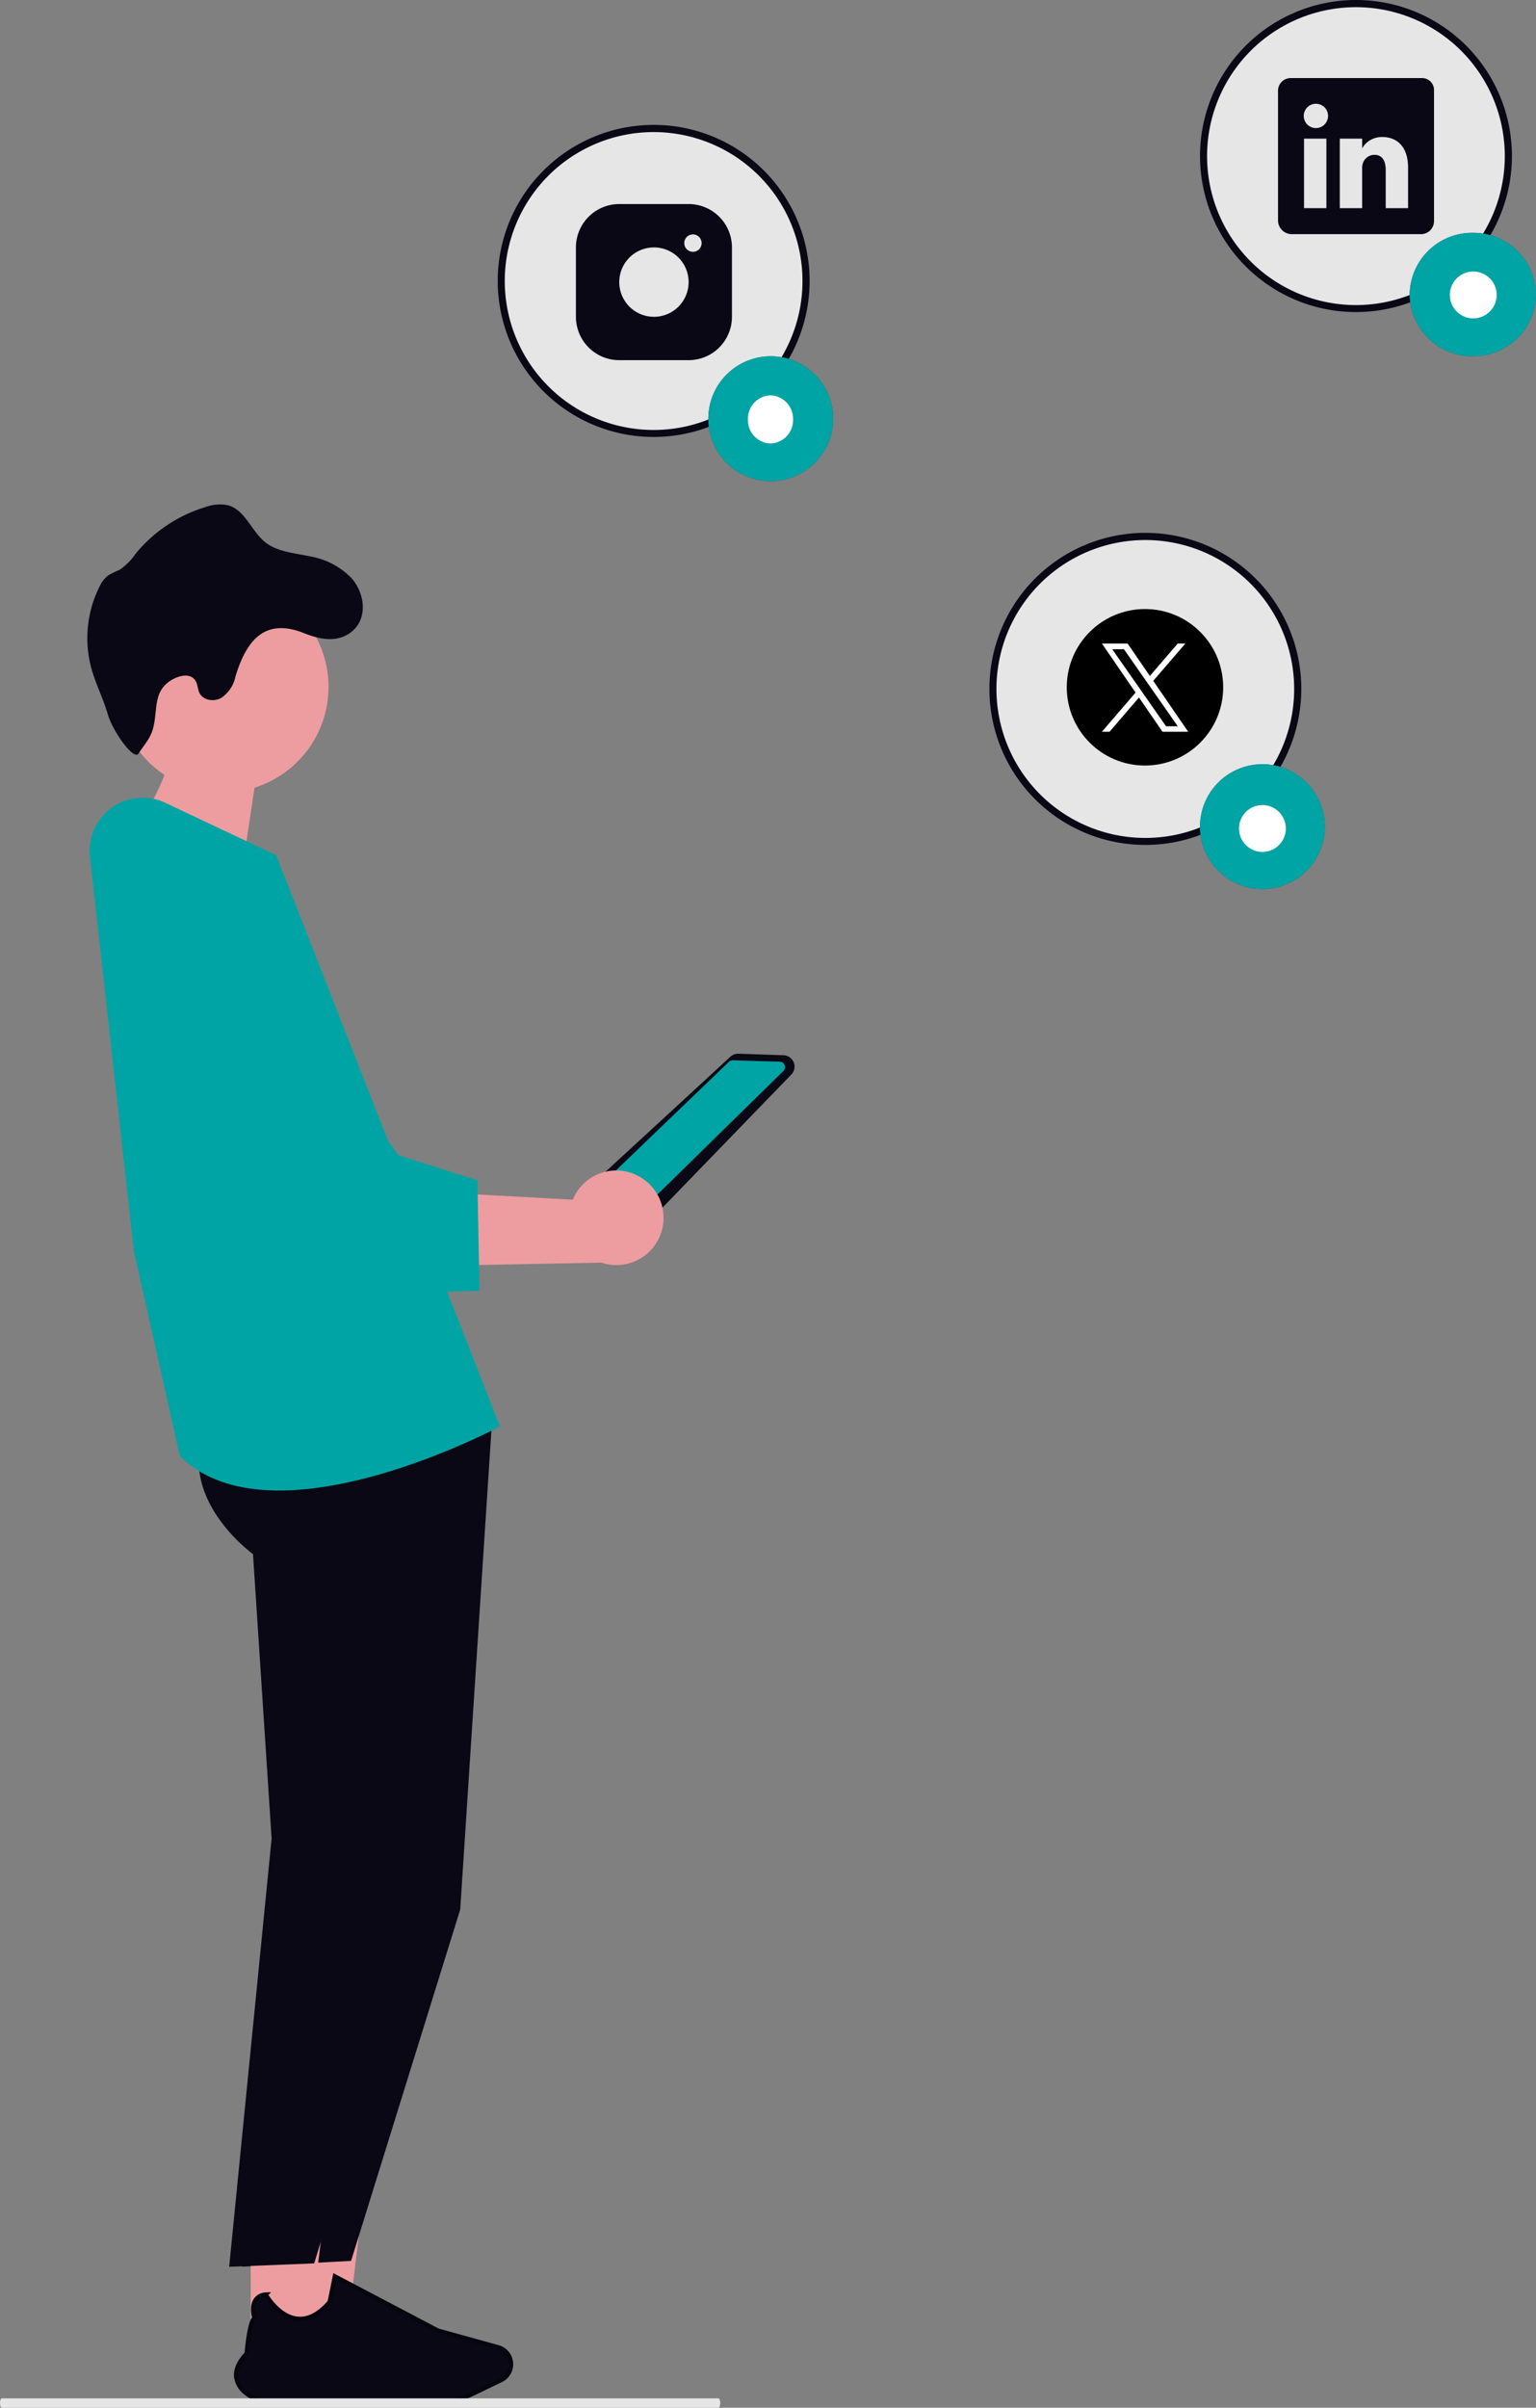 <svg xmlns="http://www.w3.org/2000/svg" width="510.655" height="800.01" viewBox="0 0 510.655 800.01" xmlns:xlink="http://www.w3.org/1999/xlink" role="img" artist="Katerina Limpitsouni" source="https://undraw.co/"><rect x="0" y="0" width="510.655" height="800.01" fill="#808080" stroke="none"/><g transform="translate(-775.345 -101.638)"><g transform="translate(775.345 269.246)"><g transform="translate(193.811 182.503)"><path d="M482.14,353.905H466.664a5.725,5.725,0,0,1-5.562-4.481h0a5.712,5.712,0,0,1,1.707-5.4L510,300.591a3.768,3.768,0,0,1,2.688-1l14.982.517a3.777,3.777,0,0,1,2.582,6.4l-44.363,45.8a5.247,5.247,0,0,1-3.75,1.588Z" transform="translate(-460.973 -299.593)" fill="#090814"/><path d="M484.418,351.882a1.834,1.834,0,0,1-.248-.018l-14.816-2.074a1.807,1.807,0,0,1-1-3.092l44.27-42.534a1.879,1.879,0,0,1,1.3-.5l15.611.448a1.807,1.807,0,0,1,1.213,3.1l-45.064,44.161a1.825,1.825,0,0,1-1.267.516Z" transform="translate(-464.113 -301.464)" fill="#00A4A4"/></g><path d="M583.333,591.516h19.04l9.056-73.422h-28.1Z" transform="translate(-487.558 20.225)" fill="#ed9da0"/><path d="M843.992,489.607,833.185,655.484,796.9,772.244l-36.283,1.913L782.9,631.9l-6.189-94.5s-29.341-21.071-13.118-46.434Z" transform="translate(-680.183 -188.634)" fill="#090814"/><path d="M592.926,591.516h19.03l9.055-73.422H592.917Z" transform="translate(-509.567 20.225)" fill="#ed9da0"/><path d="M479.972,586.362h52.607a30.372,30.372,0,0,0,13.065-2.983l9.7-4.668a5.822,5.822,0,0,0-.973-10.862l-20.01-5.541-34.221-17.991-.025.13c-.641,3.242-1.638,8.14-1.761,8.429-3.509,4.026-7.118,5.874-10.714,5.5-6.28-.641-10.454-7.893-10.5-7.967l-.038-.061h-.062a4.207,4.207,0,0,0-3.242,1.773c-1.426,2.155-.554,5.492-.419,5.984-1.712,1.675-2.487,11.059-2.549,11.81-2.487,2.635-3.657,5.16-3.509,7.512a8.1,8.1,0,0,0,3.4,5.689,14.728,14.728,0,0,0,9.236,3.2Z" transform="translate(-388.786 44.487)" fill="#090814" stroke="#06060f" stroke-miterlimit="10" stroke-width="1.5"/><path d="M520.976,41.122a35.113,35.113,0,1,1,45.635,33.511L559.819,119.5,525.21,90.658A87.1,87.1,0,0,0,536.7,70.4a35.06,35.06,0,0,1-15.724-29.277Z" transform="translate(-481.985 19.482)" fill="#ed9da0"/><path d="M853.567,489.607,842.76,655.484,806.638,773.068,778.369,774.2l14.112-142.3-6.189-94.5s-29.342-21.071-13.118-46.434Z" transform="translate(-702.18 -188.634)" fill="#090814"/><path d="M819.872,562.847c32.419,0,70.569-19.81,72.78-20.974l.615-.324-74.4-189.8-36.846-17.408a17.636,17.636,0,0,0-25.053,17.9l14.622,131.172,15.263,67.938.162.159C795.443,559.828,807.221,562.847,819.872,562.847Z" transform="translate(-727.067 -235.21)" fill="#00A4A4"/><path d="M879.855,282.014a25.217,25.217,0,0,0-13.818-7.252c-5.123-1.1-10.745-1.445-14.844-4.658-4.658-3.711-6.708-10.763-12.422-12.328a13.616,13.616,0,0,0-7.437.59,48.131,48.131,0,0,0-23.29,15.527,19.94,19.94,0,0,1-5.357,5.357,38.78,38.78,0,0,0-3.7,1.8,10.06,10.06,0,0,0-3.012,3.928,38.181,38.181,0,0,0-2.671,26.814c1.426,5.295,4.006,10.2,5.528,15.527s8.559,15.457,10.2,12.942,3.76-4.86,4.658-7.764c1.757-5.706.17-11.458,4.638-15.431,2.763-2.454,7.764-4.1,9.643-.931.746,1.227.7,2.779,1.336,4.052,1.258,2.485,4.891,2.982,7.3,1.556a11.193,11.193,0,0,0,4.565-6.769c3.618-12.235,9.781-19.936,22.871-14.7,4.876,1.957,10.62,3.276,15.309-.078C885.537,295.785,884.279,287.044,879.855,282.014Z" transform="translate(-762.97 -257.509)" fill="#090814"/><path d="M793.109,430.6a15.613,15.613,0,0,0-22.811,7.271l-55.4-3.027,14.536,24.9,50.383-.944a15.7,15.7,0,0,0,13.294-28.2Z" transform="translate(-579.867 -206.866)" fill="#ed9da0"/><path d="M827.033,487.24l55.52-1.417-.716-36.725-26.254-8.356-43.064-60.4a27.783,27.783,0,1,0-44.3,33.5Z" transform="translate(-723.127 -224.53)" fill="#00A4A4"/><path d="M535.187,745.9h238.2c.345,0,.625-.7.625-1.556s-.28-1.556-.625-1.556h-238.2c-.345,0-.625.7-.625,1.556S534.845,745.9,535.187,745.9Z" transform="translate(-534.562 -113.5)" fill="#e6e6e6"/></g><path d="M50.573,0A50.573,50.573,0,1,1,0,50.573,50.573,50.573,0,0,1,50.573,0Z" transform="translate(1175.594 102.77)" fill="#e6e6e6"/><path d="M51.373-.5A51.845,51.845,0,1,1,31.189,3.575,51.875,51.875,0,0,1,51.373-.5Zm0,101.367A49.49,49.49,0,1,0,32.1,96.981a49.529,49.529,0,0,0,19.272,3.886Z" transform="translate(1174.813 102.138)" fill="#090814"/><path d="M21,0A20.755,20.755,0,0,1,42,20.5,20.755,20.755,0,0,1,21,41,20.755,20.755,0,0,1,0,20.5,20.755,20.755,0,0,1,21,0Z" transform="translate(1244 179)" fill="#3f3d56"/><path d="M21,0A20.755,20.755,0,0,1,42,20.5,20.755,20.755,0,0,1,21,41,20.755,20.755,0,0,1,0,20.5,20.755,20.755,0,0,1,21,0Z" transform="translate(1244 179)" fill="#00A4A4"/><path d="M734.326,383.013l-43.285,0a4.23,4.23,0,0,0-4.431,4.039l0,43.375a4.563,4.563,0,0,0,4.432,4.443l43.272,0a4.332,4.332,0,0,0,4.16-4.444l0-43.375a3.976,3.976,0,0,0-4.148-4.038ZM702.69,426.241h-7.43l0-23.1h7.43Zm-3.46-26.61h-.053a4.04,4.04,0,1,1,.053,0Zm30.615,26.608h-7.43V413.61c0-3.026-1.082-5.093-3.77-5.093a4.062,4.062,0,0,0-3.81,2.743,5,5,0,0,0-.257,1.824V426.24h-7.43l0-23.1h7.43v3.214a7.524,7.524,0,0,1,6.7-3.756c4.877,0,8.567,3.214,8.568,10.144Z" transform="translate(513.623 -255.434)" fill="#090814"/><path d="M7.781,0A7.781,7.781,0,1,1,0,7.781,7.781,7.781,0,0,1,7.781,0Z" transform="translate(1257.361 191.855)" fill="#fff"/><g transform="translate(1104.272 278.687)"><circle cx="50.573" cy="50.573" r="50.573" transform="translate(1.297 1.132)" fill="#e6e6e6"/><path d="M51.373-.5A51.845,51.845,0,1,1,31.189,3.575,51.875,51.875,0,0,1,51.373-.5Zm0,101.367A49.49,49.49,0,1,0,32.1,96.981a49.529,49.529,0,0,0,19.272,3.886Z" transform="translate(0.516 0.5)" fill="#090814"/></g><path d="M20.748,0A20.748,20.748,0,1,1,0,20.748,20.748,20.748,0,0,1,20.748,0Z" transform="translate(1174.297 355.564)" fill="#3f3d56"/><path d="M20.748,0A20.748,20.748,0,1,1,0,20.748,20.748,20.748,0,0,1,20.748,0Z" transform="translate(1174.297 355.564)" fill="#00A4A4"/><g transform="translate(1130.208 304.303)"><circle cx="26" cy="26" r="26" transform="translate(-0.208 -0.302)"/><path d="M7.328,1.9H3.442L21.331,27.494h3.886ZM0,0H8.541l7.4,10.777L25.217,0h2.53L17.069,12.412l11.612,16.9H20.141l-7.82-11.381L2.53,29.312H0L11.2,16.3Z" transform="translate(11.473 11.157)" fill="#fff"/></g><path d="M7.781,0A7.781,7.781,0,1,1,0,7.781,7.781,7.781,0,0,1,7.781,0Z" transform="translate(1187.265 369.14)" fill="#fff"/><g transform="translate(940.81 143.134)"><circle cx="50.573" cy="50.573" r="50.573" transform="translate(1.297 1.132)" fill="#e6e6e6"/><path d="M51.373-.5A51.845,51.845,0,1,1,31.189,3.575,51.875,51.875,0,0,1,51.373-.5Zm0,101.367A49.49,49.49,0,1,0,32.1,96.981a49.529,49.529,0,0,0,19.272,3.886Z" transform="translate(0.516 0.5)" fill="#090814"/></g><path d="M20.748,0A20.748,20.748,0,1,1,0,20.748,20.748,20.748,0,0,1,20.748,0Z" transform="translate(1010.834 220.014)" fill="#3f3d56"/><path d="M20.748,0A20.748,20.748,0,1,1,0,20.748,20.748,20.748,0,0,1,20.748,0Z" transform="translate(1010.834 220.014)" fill="#00A4A4"/><g transform="translate(966.817 169.439)"><path d="M40.462,3A14.408,14.408,0,0,1,54.87,17.408V40.462A14.408,14.408,0,0,1,40.462,54.87H17.408A14.408,14.408,0,0,1,3,40.462V17.408A14.408,14.408,0,0,1,17.408,3ZM28.935,17.408a11.527,11.527,0,0,0-11.512,10.95l-.014.576A11.527,11.527,0,1,0,28.935,17.408M41.9,13.086a2.882,2.882,0,0,0-2.861,2.544l-.02.366a2.882,2.882,0,0,0,5.743.337l.02-.366A2.882,2.882,0,0,0,41.9,13.086" transform="translate(-3 -3)" fill="#090814"/></g><path d="M7.5,0A7.762,7.762,0,0,1,15,8a7.762,7.762,0,0,1-7.5,8A7.762,7.762,0,0,1,0,8,7.762,7.762,0,0,1,7.5,0Z" transform="translate(1024 233)" fill="#fff"/></g></svg>